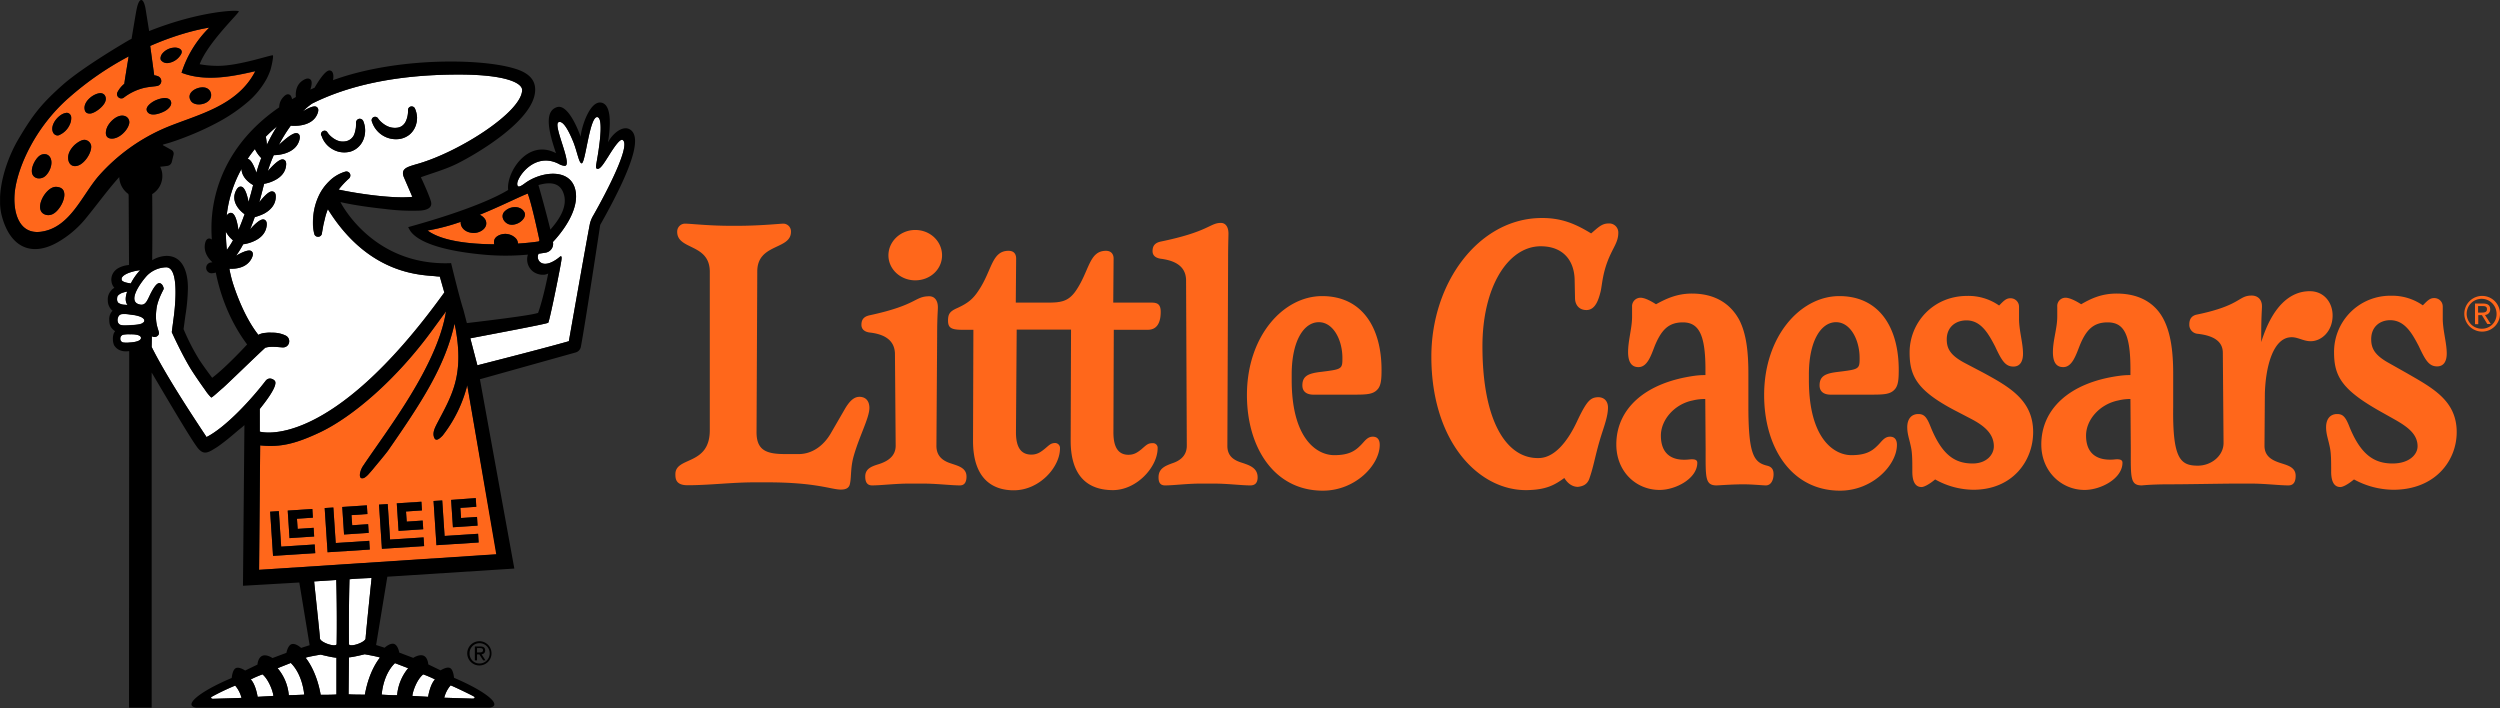 <svg xmlns="http://www.w3.org/2000/svg" viewBox="0 0 1380.02 390.85"><rect x="0" y="0" width="1380.02" height="390.85" fill="#333333" stroke="none"/><defs><clipPath id="logo_svg__a" transform="translate(.02 -.05)"><path d="M372.8 120.4H1380V271H372.8z" style="fill: none;"></path></clipPath><clipPath id="logo_svg__b" transform="translate(.02 -.05)"><path d="M0 0h350.6v390.7H0z" style="fill: none;"></path></clipPath></defs><g style="clip-path: url(&quot;#logo_svg__a&quot;);"><path d="M1370 163.4a9.85 9.85 0 1 0 10 9.8 9.86 9.86 0 0 0-10-9.8m0 18.1a8.25 8.25 0 1 1 8.1-8.3 8 8 0 0 1-8.1 8.3m4.6-10.7c0-2.2-1.3-3.2-4-3.2h-4.4V179h1.8v-5h2l3 4.9h1.9l-3.2-5a3 3 0 0 0 2.9-3.1m-6.7 1.7V169h2.4c2 0 2.5.6 2.5 1.7 0 1.3-.7 1.9-2.8 1.9h-2.1Zm-728.9 75c0 10.3-11.5 23.1-24.7 23.1-12.1 0-23.3-5.9-23.3-27.3l.2-61.3h-30l-.4 56.7c0 8.3 2.8 12.3 8.5 12.3 3.2 0 5.1-1.4 6.9-2.8 2.8-2.2 3.6-3.6 6.3-3.6a2.73 2.73 0 0 1 2.6 3c0 10.3-11.3 23.1-25.5 23.1-11.3 0-22.5-5.9-22.5-27.3l.2-61.3h-6.1c-6.3 0-7.9-1.2-7.9-5.1 0-3.6 1-5.1 5.1-6.9 5.7-2.6 8.7-4.9 11.9-9.9 7.3-10.9 7.1-21.7 16.4-21.7 3 0 4.2 1.8 4.2 4.3l-.2 24.3h17.2c7.5 0 11.9-.4 16.2-6.9 7.3-10.9 7.1-21.7 16.4-21.7 2.6 0 4.2 1.6 4.2 4.3l-.2 24.3h21.1c3.2 0 5.1.8 5.1 5.1 0 3.8-.8 9.9-7.1 9.9h-18.8l-.2 56.7c0 8.3 2.8 12.3 8.3 12.3 3.2 0 5.1-1.4 7.1-3 2.8-2.4 3.6-3.4 6.1-3.4a2.56 2.56 0 0 1 2.9 2.8m55.2 16c0 2.6-1 4.5-4 4.5-4.9 0-12.7-1-19.8-1h-8.1c-6.9 0-14.6 1-19.2 1-2.8 0-3.6-1.8-3.6-4.5 0-4.9 3.8-6.3 7.5-7.7 3.8-1.2 8.1-3.8 8.1-9.7l-.4-91.7c-.2-5.1-3-10.1-13.8-11.5-3-.4-4.7-1.8-4.7-4.2s.8-4.5 4.5-5.3c26.7-5.5 27.1-10.3 33.2-10.3 2.6 0 4.2 2.2 4.2 5.9 0 2-.2 5.5-.2 15.4l-.4 101.8c0 5.5 3.4 7.9 8.1 9.3 3.8 1.3 8.6 2.7 8.6 8M490.4 141c0-7.7 6.7-14 14.8-14 8.3 0 14.8 6.3 14.8 14s-6.5 13.8-14.8 13.8c-8.1 0-14.8-6.1-14.8-13.8M740 202.8c1-1 1-2.8 1-5.1 0-10.1-5.1-19.8-13-19.8-8.3 0-15 10.3-15 28.9v3c0 32.6 14 41.5 23.5 41.5 7.5 0 11.1-2 14.2-5.1 2.4-2.2 3.8-5.1 7.1-5.1 2.8 0 3.8 2 3.8 4.5 0 11.1-13.4 25.3-31.4 25.3-26.9 0-41.9-23.9-41.9-52.8 0-32.4 20-54.6 41.5-54.6 22.1 0 32.8 17.4 32.8 40.7 0 4.7-.2 8.1-1.8 10.3-2.6 3.4-6.3 3.4-14.8 3.4h-21c-3.6 0-6.1-1.6-6.1-5.1 0-5.3 3.4-6.7 10.5-7.5 7.3-.9 9.4-1.3 10.6-2.5m-260.1 22.4c0 5.5-5.5 15.4-8.7 26.7-1.8 6.5-1.2 11.3-2 15-.4 2.4-2 3.4-5.1 3.4-5.3 0-13.4-4-40.7-4h-6.9c-12.5 0-24.9 1.6-37 1.6-6.5 0-6.7-3.6-6.7-6.1 0-9.9 19-4.5 19-24.3v-87.4c0-15.8-18-11.9-18-22.1a4.35 4.35 0 0 1 4.2-4.5c3.4 0 12.8 1.2 25.7 1.2h3c13 0 24.1-1.2 25.7-1.2a4.29 4.29 0 0 1 4.2 4.5c0 10.1-18.6 6.3-18.6 21.9l-.4 88.2c-.2 10.5 5.3 12.6 15.8 12.6h7.5c7.3 0 13.6-4.5 17.6-11.3l8.1-14c3.2-5.3 5.7-6.3 7.9-6.3 4.2.1 5.4 3.3 5.4 6.1m53.6 37.9c0 2.6-.8 4.9-3.6 4.9-4.9 0-13-1-20.2-1h-8.1c-7.3 0-15.4 1-20.2 1-3 0-3.8-2.2-3.8-4.9 0-4.5 3.8-5.7 7.7-6.9 4.2-1.4 9.1-4 9.1-10.1l-.4-51c-.2-5.1-3-10.3-14-11.5-3-.4-4.5-2-4.5-4.2 0-2.4.8-4.5 4.5-5.3 26.5-5.7 24.7-10.5 33-10.5 2.8 0 4.7 2.2 4.7 6.1 0 2-.4 5.5-.4 15.4l-.4 61.1c0 5.7 3.6 8.3 8.1 9.7 3.7 1.3 8.5 2.3 8.5 7.2m588.8-24.5c0 15.8-11.3 31.8-33 31.8a43.82 43.82 0 0 1-21.1-5.7c-3.6 3-6.3 4.2-7.5 4.2-4 0-5.1-4-5.1-8.5 0-6.1 0-10.3-.8-13.8-.8-4-2-6.9-2-10.7 0-4.7 2.4-7.3 6.1-7.3 3 0 4.5 1.4 6.5 6.3 6.3 16 13.4 21 23.5 21 7.7 0 11.7-4.9 11.7-9.5 0-6.9-5.3-11.3-12.3-15l-6.9-3.6c-23.1-11.7-27.3-19.8-27.3-33.2 0-16.4 12.9-31.2 31.8-31.2a29.54 29.54 0 0 1 17.6 5.3c2.4-2.4 3.8-4 6.1-4a4.65 4.65 0 0 1 4.9 4.7v6.5c0 6.7 2.2 13.4 2.2 19.4 0 4.2-1.6 7.1-5.3 7.1-4.5 0-6.5-3.4-10.1-11.1-3.6-6.9-7.7-14.4-15.8-14.4-5.9 0-10.9 3.6-10.9 10.5 0 4.9 1.8 8.7 9.9 13l10.1 5.3c14.7 8 27.7 15.3 27.7 32.9m165.3-64.4c0 8.7-6.1 14.2-12.1 14.2-4 0-6.9-2.2-10.5-2.2-10.3 0-14.4 16.4-14.8 31.2l-.2 28.7c0 5.3 3.4 7.7 8.1 9.3 4 1.4 9.1 2.2 9.1 7.3 0 2.8-.8 5.3-4 5.3-4.9 0-13-1-20.4-1h-8.1c-8.3 0-26.5.4-37.4.4-5.5 0-10.9.2-15 .6-6.5 0-6.1-4.3-6.1-20.2l-.2-27.5a27.78 27.78 0 0 0-6.7.8c-10.1 2-17.8 10.5-17.8 19.4 0 9.3 5.3 14 15.4 13.2 3.4-.4 4.7.2 4.7 1.8 0 8.7-11.9 15-20.9 15-12.7 0-23.9-10.1-23.9-25.1 0-19.4 15.4-34.2 43.1-37.9a42.73 42.73 0 0 1 6.1-.4v-3.2c0-19.4-3.6-25.9-12.6-25.9-7.9 0-11.9 4.2-15.4 12.8-2.2 5.7-4.3 11.9-9.1 11.9-3.9 0-5.7-2.8-5.7-8.3 0-6.5 2.4-13.2 2.4-19.6v-5.5a4.56 4.56 0 0 1 4.7-4.9c1.8 0 5.1 1.4 8.5 3.6 5.5-3.2 11.3-5.9 19.6-5.9 12.6 0 21.3 5.3 25.9 14.2 4 7.7 5.3 18 5.3 30v18.2c-.4 28.9 4 32.6 13.6 32.6 7.5 0 14.2-5.5 14.2-12.5l-.4-49.8c0-4.7-2.8-9.3-14-10.5a5 5 0 0 1-4.5-5.3c0-2.4 1-4.7 4.2-5.3 24.5-5.1 22.7-10.5 30.2-10.5 3.4 0 5.7 2.2 5.7 5.9 0 2.2-.4 5.7-.4 15.6v4.2c6.1-19.8 16-28.1 26.7-28.1 7.7-.1 12.7 6 12.7 13.4m-469.3 17c0 41.9 13.6 62.1 31 61.7 8.5 0 15.8-8.7 21.1-20 5.5-11.7 7.5-13.4 11.7-13.6 3.6 0 5.5 2.4 5.5 5.7 0 4.2-1.6 8.9-3.4 14.4-3.6 11.3-4.2 17.2-6.9 24.9-1.2 3.4-3.8 4.2-6.3 4.5-2.2 0-5.1-1-7.5-4.9-5.5 4-10.1 6.5-20.6 6.7-26.5.4-52.8-26.5-52.8-73.7 0-40.9 26.1-75.9 60.1-76.5 11.1-.2 18.8 2.8 28.1 8.5 4-3.4 5.9-5.5 9.7-5.5a5 5 0 0 1 5.3 5.1c0 5.3-2.8 7.9-5.7 15.2-3 7.7-3.2 13.2-4 17-1.2 4.9-3 10.5-7.9 10.5-4 0-6.3-2.8-6.3-6.7l-.2-9.9c-.2-11.1-6.7-18.8-19.2-18.6-17.7.4-31.7 22.5-31.7 55.2m537.8 47.4c0 15.8-11.9 31.8-35 31.8a46.16 46.16 0 0 1-21.7-5.7c-3.6 3-6.3 4.2-7.5 4.2-4 0-5.1-4-5.1-8.5 0-6.1 0-10.3-.8-13.8-.8-4-2-6.9-2-10.7 0-4.7 2.4-7.3 6.1-7.3 3 0 4.5 1.4 6.5 6.3 6.3 16 13.8 21 24.1 21 9.1 0 13.8-4.9 13.8-9.5 0-6.7-5.5-10.7-12.3-14.6l-7.3-4.1c-22.1-12.3-26.5-19.8-26.5-33.2a31 31 0 0 1 31.4-31.2 29.54 29.54 0 0 1 17.6 5.3c2.4-2.4 3.8-4 6.1-4a4.65 4.65 0 0 1 4.9 4.7v6.5c0 6.7 2.2 13.4 2.2 19.4 0 4.2-1.6 7.1-5.3 7.1-4.5 0-6.5-3.4-10.1-11.1-3.6-6.9-7.7-14.4-15.8-14.4-5.7 0-10.5 3.6-10.5 10.5 0 4.9 1.8 8.7 9.5 13l10.1 5.7c14.4 8.3 27.6 15.2 27.6 32.6m-330.6-35.8c1-1 1-2.8 1-5.1 0-10.1-5.1-19.8-13-19.8-8.3 0-15 10.3-15 28.9v3c0 32.6 14 41.5 23.5 41.5 7.5 0 11.1-2 14.2-5.1 2.4-2.2 3.8-5.1 7.1-5.1 2.8 0 3.8 2 3.8 4.5 0 11.1-13.4 25.3-31.4 25.3-26.9 0-41.9-23.9-41.9-52.8 0-32.4 20-54.6 41.5-54.6 22.1 0 32.8 17.4 32.8 40.7 0 4.7-.2 8.1-1.8 10.3-2.6 3.4-6.3 3.4-14.8 3.4h-21c-3.6 0-6.1-1.6-6.1-5.1 0-5.3 3.4-6.7 10.5-7.5 7.4-.9 9.4-1.3 10.6-2.5M979 261.9c0 2.8-1.2 6.1-4.3 6.1-1.4 0-7.7-.6-12.1-.6-5.7 0-11.1.4-15 .6-6.5 0-6.1-4.3-6.1-20.2l-.2-27.5a28.3 28.3 0 0 0-6.9.8c-10.1 2-17.6 10.7-17.6 19.4 0 9.3 5.1 14.2 15.4 13.2 3.4-.4 4.7.2 4.7 1.8 0 8.7-11.9 15-20.8 15-13 0-23.9-10.1-23.9-25.1 0-19.2 15.2-34 43.1-37.9a42.73 42.73 0 0 1 6.1-.4v-3.2c0-19.4-3.8-25.9-12.5-25.9-8.1 0-11.9 4.5-15.4 12.8-2.2 5.7-4.2 11.9-9.1 11.9-3.8 0-5.7-2.8-5.7-8.3 0-6.5 2.2-13.2 2.2-19.6v-5.5a4.66 4.66 0 0 1 4.7-4.9c2 0 5.1 1.4 8.5 3.6 5.5-3 11.5-5.9 19.8-5.9 12.7 0 21.2 5.5 26.1 14.4 4 7.7 5.1 17.8 5.1 29.8v18c0 26.7 3 31 10.3 32.8 3 .7 3.6 2.6 3.6 4.8" transform="translate(.02 -.05)" style="fill: rgb(255, 103, 27);"></path></g><g style="clip-path: url(&quot;#logo_svg__b&quot;);"><g style="clip-path: url(&quot;#logo_svg__b&quot;);"><path d="m143 314.6.6-68.7c11.3 1.2 19.8-1 33-7.2 18.1-8.6 42.4-29.3 62.5-57.1l7.1-9.7c-4.8 30.1-32.5 65.5-45.5 84.9a11.75 11.75 0 0 0-2 4.6c-.1.8-.2 2.2.7 2.6a2.39 2.39 0 0 0 2-.4 11.5 11.5 0 0 0 2.3-2.1c.9-1 1.7-1.9 2.5-2.9 2.7-3.3 5.3-6.3 7.9-9.7 18.6-26.8 31.5-46.5 36.8-70.2.2.8.3 1.6.5 2.4 4.9 26.7-2.2 37.5-10.4 53.2-1 2-2.1 4.3-1.6 6.5.7 2.9 2.3 2.4 4.9-.3a74.41 74.41 0 0 0 13.6-27.8l16.3 93.4Zm90.6-22.4-.3-4.8-8.8.6-.4-5.6 8.8-.6-.3-4.8-13.6.9 1 15.2Zm-18.3 5.7-1.3-19.6-4.8.3 1.6 24.4 23.3-1.5-.3-4.8Zm28.8-21.6-4.8.3 1.6 24.4 23.3-1.5-.3-4.8-18.5 1.2Zm5.9 14.8 13.6-.9-.3-4.8-8.8.6-.4-5.6 8.8-.6-.3-4.8-13.6 1Zm-46.5 3.1-.3-4.8-8.8.6-.4-5.6 8.8-.6-.3-4.8-13.6.9 1 15.2Zm-48.3 7.6-1.3-19.6-4.8.3 1.6 24.4 23.3-1.5-.3-4.8Zm18.2-5.6-.3-4.8-8.8.6-.4-5.6 8.8-.6-.3-4.8-13.6.9 1 15.2Zm11.9 3.6-1.3-19.6-4.8.3 1.6 24.4 23.3-1.5-.3-4.8Zm100.6-165.3a4.34 4.34 0 0 0-1.3-3 8.27 8.27 0 0 0-4.9-2.3c-2.6-.3-6.7 1-7 4a4.73 4.73 0 0 0 .1 1.7c-13.5-.1-28.8-1.7-36.8-7.6a112.75 112.75 0 0 0 18.3-4.8 4.83 4.83 0 0 0 .8 3.1c1.6 2.5 5.1 3.4 7.9 2.9 2.2-.4 4.7-1.9 5.3-4.2a4.21 4.21 0 0 0-.9-3.7 7.27 7.27 0 0 0-2.6-2c12-4.9 22.4-10.2 26.5-11.7 2.1 5.4 5.5 21.3 6.4 25.4a.81.81 0 0 1-.8 1.1c-2 .3-6 .8-11 1.1m1.8-19.2a6.63 6.63 0 0 0-3.9-.9 8.15 8.15 0 0 0-5.1 2.2c-2.2 2-1.4 5 .9 6.6 1.9 1.4 4.5 1 6.5 0s4.3-3.3 3.5-5.7a5.1 5.1 0 0 0-1.9-2.2M114 48.7c-3.8-1.7-11.6 1.9-8.9 6.7a4.61 4.61 0 0 0 3.5 2.2c2.5.4 5.8-.5 7.3-2.7a4.36 4.36 0 0 0-.2-5 5.91 5.91 0 0 0-1.7-1.2m-29.4 7.4c-1.8 1.1-5 3.5-3.1 5.9s6.6.8 8.8-.3c1.9-.8 5-3.3 4-5.7a2.37 2.37 0 0 0-1.1-1.3c-2.3-1.3-6.8.3-8.6 1.4m11.7-29.7a9.18 9.18 0 0 0-6.8 3.4c-.9 1.2-1.2 2.8-.6 3.6a4.32 4.32 0 0 0 4.1 1.4 9.74 9.74 0 0 0 6.6-4.4c2.1-3-1.2-4.2-3.3-4M59 70.6c-.9 2.3-1.1 5.4 1.9 5.9 4.3.7 9.3-4.1 10.3-7.9a3.59 3.59 0 0 0-2.3-4.5c-3.9-1.3-8.6 3.2-9.9 6.5m-11.5 6.8c-2-.8-5.2 1.6-6.5 2.8-1.9 1.9-3.6 4.5-3.4 7.3.1 2 1.1 3.9 3.2 4.2 4.8.7 10-7.1 9.5-11.2a3.92 3.92 0 0 0-2.8-3.1m-9.8-14.9a2.2 2.2 0 0 0-1.4-.1c-4 .6-9.2 6.9-6.9 11a2.89 2.89 0 0 0 2 1.4 2.54 2.54 0 0 0 1.7-.4 11.13 11.13 0 0 0 5.3-5.4 8.43 8.43 0 0 0 .9-4 2.58 2.58 0 0 0-1.6-2.5m-12 22.8a4.46 4.46 0 0 0-3.7.6c-3.2 2.1-7.3 10.8-1.6 12.5a5.19 5.19 0 0 0 4.5-1.1c2.5-2.1 4.4-6.7 3-9.9a.35.35 0 0 0-.1-.2 3.88 3.88 0 0 0-2.1-1.9m32-32.8a3 3 0 0 0-2.7-1c-3.8.4-9.1 4.8-8.3 8.9a2.65 2.65 0 0 0 1.2 2 3.85 3.85 0 0 0 2.6.2c2.5-.6 7.8-4.4 7.9-7.9a3.6 3.6 0 0 0-.7-2.2M31 103.2c-6-.3-13.4 13.7-5.4 15.5a5.36 5.36 0 0 0 2.8-.2c3.8-1.2 8.1-8.4 6.9-12.5-.4-1.6-1.8-2.7-4.3-2.8m110-63.8c-10 19.5-32.1 24-49.2 31.1a103.42 103.42 0 0 0-37.1 26.4c-9.4 10.7-15.8 28.5-31.6 31-13 2.1-16.2-11.4-14.9-22.4C9.9 91.9 19.5 70.2 38 54a169.43 169.43 0 0 1 33-22.8c-1.1 6.7-2.1 12.7-2.4 15.1a15 15 0 0 0-3.8 4.7 2.32 2.32 0 0 0 .4 2.6 2.38 2.38 0 0 0 2.9.5 30.33 30.33 0 0 1 10.5-5.3c3.3-.9 6.9-1 8.1-1.3a2.76 2.76 0 0 0 2.3-2.4 2.86 2.86 0 0 0-1.9-3 8.3 8.3 0 0 0-2-.5l-2.2-16.2c18.9-8.3 32.6-10.1 32.6-10.1a60.87 60.87 0 0 0-15.3 24.9c14 5.5 30.2 1.5 40.8-.8" transform="translate(.02 -.05)" style="fill: rgb(255, 103, 27);"></path></g><g style="clip-path: url(&quot;#logo_svg__b&quot;);"><path d="M117.5 385.8c-.8 0-1.4-.6-.7-1.1a132.46 132.46 0 0 1 13-6.2 16.45 16.45 0 0 1 3.5 6.8l-15.8.5m131.2-7.4c.1-.2 11.8 5.4 13 6.2.7.5.1 1.1-.7 1.1l-15.8-.5a16.45 16.45 0 0 1 3.5-6.8M152.9 69.8a95.41 95.41 0 0 0-5.6 10.2 33 33 0 0 0-.6-4.5c1.9-1.9 3.9-3.8 6.2-5.7m-12.2 12.5a17.14 17.14 0 0 0 3.5 5 76.84 76.84 0 0 0-2.7 8.1c-1.9-5.7-3.6-7.4-4.8-7.7a62.46 62.46 0 0 1 4-5.4m-7.4 11c.1 4.1 3.4 7.2 6.4 8.9-.8 3.4-1.7 6.4-2.5 9.3-1.3-6.4-2.8-8.2-4-8.4s-2.1.5-2.9 2.1c-2.9 5.6 1.2 10.6 4.7 13.1-1.2 3.3-2.3 6.2-3.4 8.7-1-7.1-2.5-9.1-3.8-9.4q-1.5-.3-2.7 1.5a68.35 68.35 0 0 1 8.2-25.8m-8.2 43.5c-.3-3-.4-6-.5-9a15.08 15.08 0 0 0 4 4.9 44.78 44.78 0 0 1-3.4 5.3c0-.4-.1-.8-.1-1.2m-52.9 19.7c-.7-.1-3.5-.4-4.7-1.4-.6-.4-.4-1.6 0-2.1 1.6-2.2 7-3.5 9.9-3.8a29.33 29.33 0 0 0-5.2 7.3m-2 4.5a12.91 12.91 0 0 0-2.1.5 6.5 6.5 0 0 0-2.9 1.6 2 2 0 0 0-.5.9 4.89 4.89 0 0 0-.1 1.3 4.15 4.15 0 0 0 .3 1.3 2 2 0 0 0 .6.7 6.66 6.66 0 0 0 3 .9 11.48 11.48 0 0 0 1.9.1c-1.6-1.9-1-4.9-.2-7.3m1.5 28.1a15 15 0 0 1-3.7 0 2 2 0 0 1-1.6-2.1 2.1 2.1 0 0 1 1.7-2.2 16.92 16.92 0 0 1 3.7-.2s6-.3 6 2-6.1 2.5-6.1 2.5m7.9-12.2a1.25 1.25 0 0 0-.6-1.1 5.26 5.26 0 0 0-2-1.1 19.73 19.73 0 0 0-2.6-.7 6.75 6.75 0 0 0-1.4-.2l-1.5-.2-2.9-.3c-1.4-.1-2.7 0-3.4 1.4s-.7 3.9 1.1 4.6a7.55 7.55 0 0 0 2.3.3c.9 0 1.9 0 2.9-.1l1.6-.1a7.57 7.57 0 0 0 1.5-.1 20.24 20.24 0 0 0 2.6-.4 3.8 3.8 0 0 0 1.8-.9c.5-.2.6-.5.6-1.1m62.6 207.8c-.4-2.3-1.5-7.2-3.8-9.6a56.6 56.6 0 0 1 6.5-2.8c3.5 3 5.8 9.5 6 11.9Zm17.2-.9a26.53 26.53 0 0 0-6.2-14.9l7.3-2.9c6.7 6.6 7.4 17.5 7.4 17.5s-6.2.3-8.5.3m26.4-.4c-2.1.2-7.3.2-8.8.2-2.4-13.7-8.3-20.4-8.3-20.4-.1-.4 8.3-1.8 8.3-1.8s6.8 1.7 8.7 1.7v20.3Zm0-27.7c-.7 1.8-9.2-1.1-9.2-3.3 0-1.4-3.1-29.8-3.2-31.4l12.2-.8c.3 10.3.4 25.3.2 35.5m47.8 16.6a56.6 56.6 0 0 1 6.5 2.8c-2.3 2.4-3.4 7.3-3.8 9.6l-8.7-.5c.2-2.4 2.4-9 6-11.9m-15.6-6.2 7.3 2.8a27 27 0 0 0-6.1 14.9c-2.3.1-8.5-.3-8.5-.3s.5-10.8 7.3-17.4m-8.3-3s-5.9 6.7-8.3 20.4c-1.5 0-6.9 0-9-.2l.2-20.4c1.9 0 8.7-1.7 8.7-1.7s8.5 1.5 8.4 1.9m-16.8-43.3c2.9-.3 9.2-.6 12.2-.7 0 0-3.3 31.8-3.3 33.3 0 2.2-8.5 5.1-9.2 3.3-.1-10.3 0-25.6.3-35.9m134.7-201a17.23 17.23 0 0 0-1.9 4.4c-.8 3.3-11.7 65.2-11.7 65.2s-10.1 3-50.5 13.3l-3.9-14.9c14-2.7 42.4-8 43-8.6s5-21.9 6.9-32.2c.3-1.9 1.2-5.7-.6-4.1-2.7 2.3-8.2 5.7-11.2 2.4a3.81 3.81 0 0 1-.4-4.2q2.1-.3 3.9-.6a4.94 4.94 0 0 0 4-5.9c4.2-4.4 15.4-17.9 12.2-29.4s-19-9.5-27.9-2.8c-3.1 2.3-3.5 1.6-3.8 1.2a2.54 2.54 0 0 1-.2-1.2c.2-4 9.8-17.6 22.9-10.9a8.06 8.06 0 0 0 3.3 1.1c4.7 0-6.7-22.6-3.4-24.1 2.5-1.1 5.6 4.6 8.2 11 2.2 5.6 3.1 11.8 4.6 11.7 2.1-.2 4.4-26.4 8.7-25.5 4 .9-.1 22.6-.5 25s-.5 3.3.3 3.5c1.6.6 3.8-3.1 6.3-7 3.6-5.8 6.6-9.9 7.9-8.8 4.3 3.1-8.7 28.2-16.2 41.4M177.5 75a13 13 0 0 0 5.7 7.2 12.77 12.77 0 0 0 4.7 1.8 13.6 13.6 0 0 0 5.3-.2A11.09 11.09 0 0 0 198 81a11.33 11.33 0 0 0 2.8-4.5 13.49 13.49 0 0 0-.1-9.1l-.1-.4a2.17 2.17 0 0 0-2-1.4 2.09 2.09 0 0 0-2 2.1 17.07 17.07 0 0 1-1 6.5 6.26 6.26 0 0 1-4.1 3.7 8.18 8.18 0 0 1-5.9-.6 12.71 12.71 0 0 1-2.7-1.8 10.67 10.67 0 0 1-2.2-2.5 1.76 1.76 0 0 0-2.1-.7 2 2 0 0 0-1.3 2.4ZM114 241.3c-9.3-14-22.7-34.5-30.3-49.7v-.6l.1-5.4c.1.1.2.1.3.2a2.59 2.59 0 0 0 3.4-1c1.1-1.9-2.5-4.5-1.1-14.6.7-5 3.9-10.3 3.9-10.6a1.41 1.41 0 0 0-.1-.9 5.17 5.17 0 0 0-.6-1.3 2.34 2.34 0 0 0-.7-.7c-.9-.7-2.3-1-5.3 4.5-2.3 4.3-3 8.1-7 6.8-6.8-2.1 2.4-13.6 4.6-15.9a15.53 15.53 0 0 1 10.5-4.5c6.4 0 5.5 16.3 4.4 25.9-.2 1.6-1.3 9.9-1.3 9.9s5.3 11.7 10.2 19.8c1.5 2.5 5.3 8.1 8.2 12.1a24.68 24.68 0 0 0 3.4 4.2c.8-.2 4.8-4 6.4-5.3 2-1.7 19.5-18.7 23.4-22.2.2-.1.6-.1.8-.2s.7-.1 1.1-.2a20.08 20.08 0 0 1 2.5-.1c1.7 0 3.3.2 4.8.3h.4a3.3 3.3 0 0 0 3.3-1.9 3.47 3.47 0 0 0-1.6-4.6 16.43 16.43 0 0 0-6.7-1.6c-1.2 0-2.3-.1-3.5 0-.6.1-1.3.1-2 .2a12.88 12.88 0 0 0-2.1.6c-.3.1-.5.3-.8.4-8.7-11-13.8-27.5-14.5-30-.6-2.1-1.1-4.3-1.5-6.5h.7a20.93 20.93 0 0 0 2.4-.1c4.7-.5 7.9-2.7 9.4-6.1.7-1.6.6-2.7-.2-3.4-.5-.4-1.8-1.5-8.6 2.4a49.56 49.56 0 0 0 3.9-6.3 21.23 21.23 0 0 0 5.9-1.7c4.3-1.9 6.7-4.9 7.1-8.7.2-1.7-.3-2.8-1.3-3.2-.6-.2-2.3-.9-7.9 5.4.9-2.1 1.7-4.3 2.6-6.8a28.31 28.31 0 0 0 5.1-1.9c4.1-2.2 6.4-5.4 6.5-9.1.1-1.7-.4-2.8-1.5-3.1-.7-.2-2.4-.7-7.6 5.9.8-2.8 1.6-5.9 2.4-9.1.1-.4.2-.7.3-1.1a18.63 18.63 0 0 0 4.9-1.5c4.3-1.9 6.8-4.8 7.2-8.6.2-1.7-.2-2.8-1.2-3.2-.7-.3-2.5-1-8.9 6.3a81.14 81.14 0 0 1 3.3-8.8 21.75 21.75 0 0 0 6-.9c4.5-1.4 7.3-4 8.2-7.7.4-1.7.1-2.8-.8-3.3-.7-.4-2.5-1.4-10.6 6.3a83.44 83.44 0 0 1 6.6-10.7 13.47 13.47 0 0 0 2.2.1 22.56 22.56 0 0 0 3.5-.3c4.6-.8 7.8-3 9.1-6.6.6-1.6.5-2.8-.4-3.4-.5-.4-1.8-1.3-7.7 2.3a34.88 34.88 0 0 1 5.1-4.3c19.2-9.6 45.3-15.9 80.1-16 27.2-.1 35.8 4.8 35.8 8.5 0 12.2-35.5 34.8-58.7 41.1-4.9 1.5-8.8 2.4-6.3 7.7l4.4 10.2c-10.3 1.2-30.6-1.8-40.7-4a46.37 46.37 0 0 1 5.7-6.1l.1-.1a2.26 2.26 0 0 0 .6-2.2 2.19 2.19 0 0 0-2.7-1.5 20.57 20.57 0 0 0-4.8 2.1 19.93 19.93 0 0 0-4.2 3.3 27.13 27.13 0 0 0-6 8.7 35.34 35.34 0 0 0-2.7 10 43.49 43.49 0 0 0-.2 5.1 23.14 23.14 0 0 0 .7 5.1 2 2 0 0 0 1.7 1.6 2.09 2.09 0 0 0 2.5-1.7v-.2c.3-1.4.5-2.9.8-4.4s.7-2.9 1-4.3a35.33 35.33 0 0 1 1.5-4.6c23.2 37.4 53.2 36.2 60 37.1.1 0 1 .1 1.8.1l2.5 8.8c-63.8 88.6-101.9 76.8-101.9 76.8v-12.5c1.6-2 10.2-12.5 8.4-15.4-.6-.9-3.2-2.5-5.1-.2-7.6 10-21.8 25.6-32.6 31.1m91.3-174.1a13.91 13.91 0 0 0 15.6 9.5 11.77 11.77 0 0 0 5.2-2.4 11.36 11.36 0 0 0 3.2-4.5 5.64 5.64 0 0 0 .4-1.2l.3-1.2a19.42 19.42 0 0 0 .2-2.4 12.32 12.32 0 0 0-.9-4.4l-.2-.5a2 2 0 0 0-1.9-1.3 2 2 0 0 0-2 2 13.36 13.36 0 0 1-1.3 6.4 6.46 6.46 0 0 1-1.8 2.2 5.65 5.65 0 0 1-2.5 1.1 9.88 9.88 0 0 1-6-.9 12.71 12.71 0 0 1-2.7-1.8 11 11 0 0 1-2.3-2.5 1.93 1.93 0 0 0-3.4 1.7Z" transform="translate(.02 -.05)" style="fill: rgb(255, 255, 255);"></path></g><path d="M108.5 57.6c2.5.4 5.8-.5 7.3-2.7a4.36 4.36 0 0 0-.2-5 4.43 4.43 0 0 0-1.5-1.2c-3.8-1.7-11.6 1.9-8.9 6.7.5 1.3 1.9 1.9 3.3 2.2m125.1 234.6-.3-4.8-8.8.6-.4-5.6 8.8-.6-.3-4.8-13.6.9 1 15.2ZM27.9 87.4a.35.35 0 0 0-.1-.2 3.57 3.57 0 0 0-2.1-1.9 4.46 4.46 0 0 0-3.7.6c-3.2 2.1-7.3 10.8-1.6 12.5a5.19 5.19 0 0 0 4.5-1.1c2.5-2.2 4.4-6.8 3-9.9m187.4 210.5-1.3-19.6-4.8.3 1.6 24.4 23.3-1.5-.3-4.8Zm28.8-21.6-4.8.3 1.6 24.4 23.3-1.5-.3-4.8-18.5 1.2ZM347.7 71.5c-4-2.4-9.6 2.3-12.1 7.1 1.4-8.7 2.2-20.8-3.7-21.9-6.3-1.2-11 13.5-11.4 18.8 0 0-6.3-18.5-13.1-16.3s-5 12.3-.5 25.4c-15.9-8.3-27.6 11.1-26.4 20.3-5.7 3.5-20.6 10.9-54.4 20.3a4.5 4.5 0 0 1-.8.2 5.44 5.44 0 0 0 .4.8c.9 1.6 4.6 11.2 42.2 14.5a131.67 131.67 0 0 0 23.5-.1 8 8 0 0 0-.4 3.4 8.45 8.45 0 0 0 3.3 6 9.29 9.29 0 0 0 6.1 1.7 7.49 7.49 0 0 0 1.6-.4 1.69 1.69 0 0 0 .6-.3s-2.6 13.5-5.6 21.8c-1.8.4-3 1.3-39.3 5.6l-1.9-7.3c-2.4-7.4-6.8-25.8-6.8-25.8-43.5 1.8-61-33.6-61.1-33.7.5.1 8.5 2.1 24.5 3.8a116.5 116.5 0 0 0 19.6.9c2.6-.2 6.5-1 6-4.4-.3-2.2-4.5-11.6-5.7-14 6.6-2.4 13.5-4.3 19.8-7.4 11.1-5.5 43.4-24.4 43.3-41 0-7.5-6.9-10.4-12.4-11.9-18.7-5.3-63.1-5.8-97.2 6-.7.2-1.4.5-2 .7a9.74 9.74 0 0 0 .2-2.4c-.1-1.7-.7-2.7-1.7-2.9-.7-.2-2.8-.6-8.7 9.5-.8.3-1.5.7-2.3 1 1.1-3.3.8-4.9.1-5.5-.8-.8-2-.8-3.5 0-4 2.1-4.9 6-4.6 9.6l-2.1 1.2c-.3-1.5-.8-2.2-1.4-2.5q-1.5-.75-3.3 1.2a8.26 8.26 0 0 0-2.4 5.8c-28.6 19.6-37.5 46-37.4 67 0 2.1.1 4.1.2 6a2.19 2.19 0 0 0-1.5-.6c-1.1.1-1.8.9-2.2 2.6-.8 3.7.6 7.3 4 10.5a1 1 0 0 1-.4.1 3 3 0 0 0-3 2.8 3 3 0 0 0 2.8 3.2h.2a9.79 9.79 0 0 0 2.3-.4c4.1 20.3 12.6 33.4 17.3 39.7-.4.4-11.5 12.5-19.3 18.4-3-4-5.3-7.2-7.2-10.1a121.8 121.8 0 0 1-8.6-16.8c.1-.4.6-4.4 1-7.3a104.45 104.45 0 0 0 1.4-14.9c0-1.1.7-18.2-11.8-18.2a16.08 16.08 0 0 0-7.9 2.4v-2.6c.2-10.9 0-33.9 0-33.9a11.71 11.71 0 0 0 5.6-10 11 11 0 0 0-1.2-5.1c1-.1 2.8-.3 4.1-.5a2.91 2.91 0 0 0 2.3-2.1l1-4.1a2.35 2.35 0 0 0-1.2-2.6l-4.7-2.6v-.3c1.2-.4 2.6-.7 3.8-1.1 4.1-1.3 8.1-2.8 12-4.4a155.48 155.48 0 0 0 15.4-7.3 91.47 91.47 0 0 0 15.1-10.3 45.5 45.5 0 0 0 11-13.3 37.6 37.6 0 0 0 2-4.6c.6-1.8 1.9-7.8 1.4-8.3s-18.5 5.8-30.2 5.8a55 55 0 0 1-10.2-.9c4.6-12.1 21.9-28.3 21.6-29.2S110.5 6 82.3 17.2l-2-12.5c-1.2-6.3-3.5-6.1-4.8 0-.5 2.2-1.6 9.1-2.9 16.8-.3.1-.6.3-.9.4-1.9 1.1-25.6 14.9-37 24.9C23 57.2 18.3 63.1 10.3 76.6 3.5 88-2.6 106.3 1.1 119.7c4.8 17.3 16.6 22 30.5 14.2a55.82 55.82 0 0 0 15-12.4c6.8-8.2 12.6-16.4 19.2-23.7a12 12 0 0 0 5 9.3 3 3 0 0 1 .2 1l.2 36.8v1.4c-.2 0-.5.1-.7.1a14.37 14.37 0 0 0-5.1 1.6 8 8 0 0 0-2.5 2.1 6.86 6.86 0 0 0-1.4 3.4 5.44 5.44 0 0 0 0 1.8 6.69 6.69 0 0 0 .5 1.9 6.19 6.19 0 0 0 1.1 1.7 11.32 11.32 0 0 0-1.3 1 8.12 8.12 0 0 0-1.9 2.9 7.25 7.25 0 0 0-.4 3.2 7 7 0 0 0 .7 3.1 6.67 6.67 0 0 0 1.9 2.5l-.2.2a6.53 6.53 0 0 0-1.6 4.8c0 2.6.6 4.3 2.7 5.9a2.18 2.18 0 0 1 .5.4l-.6.9a8.27 8.27 0 0 0-.6 3.3 9 9 0 0 0 .6 3.4 6.7 6.7 0 0 0 3.3 2.9 8.74 8.74 0 0 0 3.4.6c.6 0 1.1-.1 1.7-.1v1.1l-.1 195.9h12.5V205.7c7.8 13.2 20.2 34.3 24.4 40.2 1 1.5 2.5 3.5 4.4 3.9s4-.9 5.6-1.9a35.06 35.06 0 0 0 4-2.7c2.9-2.1 5.6-4.4 8.3-6.7.9-.8 1.8-1.5 2.8-2.3.2-.1 1.7-1.5 1.7-1.5l-.8 88.7 31.1-1.8 5.7 34.6-4.7 1.5s-2.9-2.7-5.1-2.1h-.1c-2.2.7-2.9 4.8-2.9 4.8l-7.7 2.9s-3.3-2.3-5.7-1.2-2.6 4.8-2.6 4.8l-6.8 3.3s-3.3-2.3-5.2-1.3-2.2 5.4-2.2 5.4c-19.3 8.1-28.5 16.5-17.5 16.5h157.7c11.1 0 1.8-8.4-17.5-16.6 0 0-.3-4.5-2.2-5.4s-5.2 1.3-5.2 1.3l-6.8-3.3s-.2-3.8-2.6-4.8-5.7 1.2-5.7 1.2l-7.7-2.9s-.7-4.1-2.9-4.8-5.2 2.1-5.2 2.1l-4.7-1.5 6.2-37.7 70.1-4.5-19-104.5 52.9-14.8a4.05 4.05 0 0 0 2.8-3c2.4-12.5 10.7-67.4 10.7-67.4 20.7-36.7 22-49.3 16.4-52.7M117.5 385.8c-.8 0-1.4-.6-.7-1.1a132.46 132.46 0 0 1 13-6.2 16.45 16.45 0 0 1 3.5 6.8l-15.8.5m131.2-7.4c.1-.2 11.8 5.4 13 6.2.7.5.1 1.1-.7 1.1l-15.8-.5a16.45 16.45 0 0 1 3.5-6.8m37.2-243.9a4.34 4.34 0 0 0-1.3-3 8.27 8.27 0 0 0-4.9-2.3c-2.6-.3-6.7 1-7 4a4.73 4.73 0 0 0 .1 1.7c-13.5-.1-28.8-1.7-36.8-7.6a112.75 112.75 0 0 0 18.3-4.8 4.83 4.83 0 0 0 .8 3.1c1.6 2.5 5.1 3.4 7.9 2.9 2.2-.4 4.7-1.9 5.3-4.2a4.21 4.21 0 0 0-.9-3.7 7.27 7.27 0 0 0-2.6-2c12-4.9 22.4-10.2 26.5-11.7 2.1 5.4 5.5 21.3 6.4 25.4a.81.81 0 0 1-.8 1.1c-2 .3-6 .8-11 1.1m11.3-32.3c5.3-1.5 11.2-1.9 13.6 3.9 3.5 8.3-3.6 16.7-7 20.7-2.2-8.9-5.2-19.8-6.6-24.6M152.9 69.8a95.41 95.41 0 0 0-5.6 10.2 33 33 0 0 0-.6-4.5c1.9-1.9 3.9-3.8 6.2-5.7m-12.2 12.5a17.14 17.14 0 0 0 3.5 5 76.84 76.84 0 0 0-2.7 8.1c-1.9-5.7-3.6-7.4-4.8-7.7a62.46 62.46 0 0 1 4-5.4m-7.4 11c.1 4.1 3.4 7.2 6.4 8.9-.8 3.4-1.7 6.4-2.5 9.3-1.3-6.4-2.8-8.2-4-8.4s-2.1.5-2.9 2.1c-2.9 5.6 1.2 10.6 4.7 13.1-1.2 3.3-2.3 6.2-3.4 8.7-1-7.1-2.5-9.1-3.8-9.4q-1.5-.3-2.7 1.5a68.35 68.35 0 0 1 8.2-25.8m-8.2 43.5c-.3-3-.4-6-.5-9a15.08 15.08 0 0 0 4 4.9 44.78 44.78 0 0 1-3.4 5.3c0-.4-.1-.8-.1-1.2M54.7 96.9c-9.4 10.7-15.8 28.5-31.6 31-13 2.1-16.2-11.4-14.9-22.4C9.9 91.9 19.5 70.2 38 54a169.43 169.43 0 0 1 33-22.8c-1.1 6.7-2.1 12.7-2.4 15.1a15 15 0 0 0-3.8 4.7 2.32 2.32 0 0 0 .4 2.6 2.38 2.38 0 0 0 2.9.5 30.33 30.33 0 0 1 10.5-5.3c3.3-.9 6.9-1 8.1-1.3a2.76 2.76 0 0 0 2.3-2.4 2.86 2.86 0 0 0-1.9-3 8.3 8.3 0 0 0-2-.5l-2.2-16.2c18.9-8.3 32.6-10.1 32.6-10.1a60.87 60.87 0 0 0-15.3 24.9c13.9 5.4 30.1 1.5 40.7-.9-10 19.5-32.1 24-49.2 31.1a103.32 103.32 0 0 0-37 26.5M67.4 153c1.6-2.2 7-3.5 9.9-3.8a34.11 34.11 0 0 0-5.1 7.3c-.7-.1-3.5-.4-4.7-1.4a1.66 1.66 0 0 1-.1-2.1m-2.7 11a1.62 1.62 0 0 1 .5-.9 6.5 6.5 0 0 1 2.9-1.6 16 16 0 0 1 2.1-.5c-.9 2.4-1.4 5.4.2 7.4-.6 0-1.3-.1-1.9-.1a6.66 6.66 0 0 1-3-.9 1.34 1.34 0 0 1-.6-.7 2.27 2.27 0 0 1-.3-1.3c0-.6.1-1 .1-1.4m7 25.1a15 15 0 0 1-3.7 0 2 2 0 0 1-1.6-2.1 2.1 2.1 0 0 1 1.7-2.2 16.92 16.92 0 0 1 3.7-.2s6-.3 6 2-6.1 2.5-6.1 2.5m7.5-11a4.28 4.28 0 0 1-1.8.9 20.24 20.24 0 0 1-2.6.4c-.5 0-.9.1-1.5.1l-1.6.1c-1 .1-2 .1-2.9.1a7.12 7.12 0 0 1-2.3-.3c-1.8-.7-1.9-3.1-1.1-4.6.7-1.3 2-1.4 3.4-1.4a15 15 0 0 1 2.9.3l1.5.2c.5.1 1 .1 1.4.2a19.73 19.73 0 0 1 2.6.7 5.6 5.6 0 0 1 1.9 1.1 2 2 0 0 1 .6 1.1 1.88 1.88 0 0 1-.5 1.1m34.8 63.2c-9.3-14-22.7-34.5-30.3-49.7v-.6l.1-5.4c.1.1.2.1.3.2a2.59 2.59 0 0 0 3.4-1c1.1-1.9-2.5-4.5-1.1-14.6.7-5 3.9-10.3 3.9-10.6a1.41 1.41 0 0 0-.1-.9 5.17 5.17 0 0 0-.6-1.3 2.34 2.34 0 0 0-.7-.7c-.9-.7-2.4-1-5.3 4.5-2.3 4.3-3 8.1-7 6.8-6.8-2.1 2.4-13.6 4.6-15.9a15.53 15.53 0 0 1 10.5-4.5c6.4 0 5.5 16.3 4.4 25.9-.2 1.6-1.3 9.9-1.3 9.9s5.3 11.7 10.2 19.8c1.5 2.5 5.3 8.1 8.2 12.1a24.68 24.68 0 0 0 3.4 4.2c.8-.2 4.8-4 6.4-5.3 2-1.7 19.5-18.7 23.4-22.2.2-.1.6-.1.8-.2s.7-.1 1.1-.2a20.08 20.08 0 0 1 2.5-.1c1.7 0 3.3.2 4.8.3h.4a3.3 3.3 0 0 0 3.3-1.9 3.47 3.47 0 0 0-1.6-4.6 16.43 16.43 0 0 0-6.7-1.6c-1.2 0-2.3-.1-3.5 0-.6.1-1.3.1-2 .2a12.88 12.88 0 0 0-2.1.6c-.3.1-.5.3-.8.4-8.7-11-13.8-27.5-14.5-30-.6-2.1-1.1-4.3-1.5-6.5h.7a20.93 20.93 0 0 0 2.4-.1c4.7-.5 7.9-2.7 9.4-6.1.7-1.6.6-2.7-.2-3.4-.5-.4-1.8-1.5-8.6 2.4a49.56 49.56 0 0 0 3.9-6.3 21.23 21.23 0 0 0 5.9-1.7c4.3-1.9 6.7-4.9 7.1-8.7.2-1.7-.3-2.8-1.3-3.2-.6-.2-2.3-.9-7.9 5.4.9-2.1 1.7-4.3 2.6-6.8a28.31 28.31 0 0 0 5.1-1.9c4.1-2.2 6.4-5.4 6.5-9.1.1-1.7-.4-2.8-1.5-3.1-.7-.2-2.4-.7-7.6 5.9.8-2.8 1.6-5.9 2.4-9.1.1-.4.2-.7.3-1.1a18.63 18.63 0 0 0 4.9-1.5c4.3-1.9 6.8-4.8 7.2-8.6.2-1.7-.2-2.8-1.2-3.2-.7-.3-2.5-1-8.9 6.3a81.14 81.14 0 0 1 3.3-8.8 21.75 21.75 0 0 0 6-.9c4.5-1.4 7.3-4 8.2-7.7.4-1.7.1-2.8-.8-3.3-.7-.4-2.5-1.4-10.6 6.3a83.44 83.44 0 0 1 6.6-10.7 13.47 13.47 0 0 0 2.2.1 22.56 22.56 0 0 0 3.5-.3c4.6-.8 7.8-3 9.1-6.6.6-1.6.5-2.7-.4-3.4-.5-.4-1.8-1.3-7.7 2.3a34.88 34.88 0 0 1 5.1-4.3c19.2-9.6 45.3-15.9 80.1-16 27.2-.1 35.8 4.8 35.8 8.5 0 12.2-35.5 34.8-58.7 41.1-4.9 1.5-8.8 2.4-6.3 7.7l4.4 10.2c-10.4 1.2-30.6-1.8-40.7-4a46.37 46.37 0 0 1 5.7-6.1l.1-.1a2.26 2.26 0 0 0 .6-2.2 2.19 2.19 0 0 0-2.7-1.5 20.57 20.57 0 0 0-4.8 2.1 19.93 19.93 0 0 0-4.2 3.3 27.13 27.13 0 0 0-6 8.7 32.13 32.13 0 0 0-2.6 10 43.49 43.49 0 0 0-.2 5.1 23.14 23.14 0 0 0 .7 5.1 2 2 0 0 0 1.7 1.6 2.09 2.09 0 0 0 2.5-1.7v-.2c.3-1.4.5-2.9.8-4.4s.7-2.9 1-4.3a35.33 35.33 0 0 1 1.5-4.6c23.2 37.4 53.2 36.2 60 37.1.1 0 1 .1 1.8.1l2.5 8.8c-63.8 88.6-101.9 76.8-101.9 76.8v-12.5c1.6-2 10.2-12.5 8.4-15.4-.6-.9-3.2-2.5-5.1-.2-7.7 10-21.9 25.6-32.7 31.1m28.2 143.4c-.4-2.3-1.5-7.2-3.8-9.6a56.6 56.6 0 0 1 6.5-2.8c3.5 3 5.8 9.5 6 11.9Zm17.2-.9a26.53 26.53 0 0 0-6.2-14.9l7.3-2.9c6.7 6.6 7.4 17.5 7.4 17.5s-6.2.3-8.5.3m26.4-.4c-2.1.2-7.3.2-8.8.2-2.4-13.7-8.3-20.4-8.3-20.4-.1-.4 8.3-1.8 8.3-1.8s6.8 1.7 8.7 1.7v20.3Zm0-27.7c-.7 1.8-9.2-1.1-9.2-3.3 0-1.4-3.1-29.8-3.2-31.4l12.2-.8c.3 10.3.4 25.3.2 35.5m47.8 16.6a56.6 56.6 0 0 1 6.5 2.8c-2.3 2.4-3.4 7.3-3.8 9.6l-8.7-.5c.2-2.4 2.4-9 6-11.9m-15.6-6.2 7.3 2.8a27 27 0 0 0-6.1 14.9c-2.3.1-8.5-.3-8.5-.3s.5-10.8 7.3-17.4m-8.3-3s-5.9 6.7-8.3 20.4c-1.5 0-6.9 0-9-.2l.2-20.4c1.9 0 8.7-1.7 8.7-1.7s8.5 1.5 8.4 1.9m-16.8-43.3c2.9-.3 9.2-.6 12.2-.7 0 0-3.3 31.8-3.3 33.3 0 2.2-8.5 5.1-9.2 3.3-.1-10.3 0-25.6.3-35.9m81-13.8L143 314.6l.6-68.7c11.3 1.2 19.8-1 33-7.2 18.1-8.6 42.4-29.3 62.5-57.1l7.1-9.7c-4.8 30.1-32.5 65.5-45.5 84.9a11.75 11.75 0 0 0-2 4.6c-.1.8-.2 2.2.7 2.6a2.39 2.39 0 0 0 2-.4 11.5 11.5 0 0 0 2.3-2.1c.9-1 1.7-1.9 2.5-2.9 2.7-3.3 5.3-6.3 7.9-9.7 18.6-26.8 31.5-46.5 36.8-70.2.2.8.3 1.6.5 2.4 4.9 26.7-2.2 37.5-10.4 53.2-1 2-2.1 4.3-1.6 6.5.7 2.9 2.3 2.4 4.9-.3a74.41 74.41 0 0 0 13.6-27.8Zm53.7-187.2a17.23 17.23 0 0 0-1.9 4.4c-.8 3.3-11.7 65.2-11.7 65.2s-10.1 3-50.5 13.3l-3.9-14.9c14-2.7 42.4-8 43-8.6s5-21.9 6.9-32.2c.3-1.9 1.2-5.7-.6-4.1-2.7 2.3-8.2 5.7-11.2 2.4a3.81 3.81 0 0 1-.4-4.2q2.1-.3 3.9-.6a4.94 4.94 0 0 0 4-5.9c4.2-4.4 15.4-17.9 12.2-29.4s-19-9.5-27.9-2.8c-3.1 2.3-3.5 1.6-3.8 1.2a2.54 2.54 0 0 1-.2-1.2c.2-4 9.8-17.6 22.9-10.9a8.06 8.06 0 0 0 3.3 1.1c4.7 0-6.7-22.6-3.4-24.1 2.5-1.1 5.6 4.6 8.2 11 2.2 5.6 3.1 11.8 4.6 11.7 2.1-.2 4.4-26.4 8.7-25.5 4 .9-.1 22.6-.5 25s-.5 3.3.3 3.5c1.6.6 3.8-3.1 6.3-7 3.6-5.8 6.6-9.9 7.9-8.8 4.3 3.1-8.7 28.2-16.2 41.4m-39.9-3.5a6.63 6.63 0 0 0-3.9-.9 8.15 8.15 0 0 0-5.1 2.2c-2.2 2-1.4 5 .9 6.6 1.9 1.4 4.5 1 6.5 0s4.3-3.3 3.5-5.7a5.1 5.1 0 0 0-1.9-2.2M250 291.1l13.6-.9-.3-4.8-8.8.6-.4-5.6 8.8-.6-.3-4.8-13.6 1ZM31 103.2c-6-.3-13.4 13.7-5.4 15.5a5.36 5.36 0 0 0 2.8-.2c3.8-1.2 8.1-8.4 6.9-12.5-.4-1.6-1.8-2.7-4.3-2.8m124.2 198.6-1.3-19.6-4.8.3 1.6 24.4 23.3-1.5-.3-4.8Zm48.3-7.6-.3-4.8-8.8.6-.4-5.6 8.8-.6-.3-4.8-13.6.9 1 15.2Zm-30.1 2-.3-4.8-8.8.6-.4-5.6 8.8-.6-.3-4.8-13.6.9 1 15.2ZM177.5 75a13 13 0 0 0 5.7 7.2 12.77 12.77 0 0 0 4.7 1.8 13.6 13.6 0 0 0 5.3-.2A11.09 11.09 0 0 0 198 81a11.33 11.33 0 0 0 2.8-4.5 13.49 13.49 0 0 0-.1-9.1l-.2-.4a2.17 2.17 0 0 0-2-1.4 2.09 2.09 0 0 0-2 2.1 17.07 17.07 0 0 1-1 6.5 6.26 6.26 0 0 1-4.1 3.7 8.18 8.18 0 0 1-5.9-.6 12.71 12.71 0 0 1-2.7-1.8 10.67 10.67 0 0 1-2.2-2.5 1.76 1.76 0 0 0-2.1-.7 2 2 0 0 0-1.3 2.4Zm27.8-7.8a13.91 13.91 0 0 0 15.6 9.5 11.77 11.77 0 0 0 5.2-2.4 11.36 11.36 0 0 0 3.2-4.5 5.64 5.64 0 0 0 .4-1.2l.3-1.2a19.42 19.42 0 0 0 .2-2.4 14.94 14.94 0 0 0-.9-4.4l-.2-.5a2 2 0 0 0-1.9-1.3 2 2 0 0 0-2 2 13.36 13.36 0 0 1-1.3 6.4 6.46 6.46 0 0 1-1.8 2.2 5.65 5.65 0 0 1-2.5 1.1 9.78 9.78 0 0 1-6-.9 12.71 12.71 0 0 1-2.7-1.8 11 11 0 0 1-2.3-2.5 1.93 1.93 0 0 0-3.4 1.7Zm-20 232.6-1.3-19.6-4.8.3 1.6 24.4 23.3-1.5-.3-4.8ZM94.3 56a2.37 2.37 0 0 0-1.1-1.3c-2.3-1.4-6.8.3-8.6 1.4s-5 3.5-3.1 5.9 6.6.8 8.8-.3c1.9-.8 5-3.3 4-5.7M47.5 77.4c-2-.8-5.2 1.6-6.5 2.8-1.9 1.9-3.6 4.5-3.4 7.3.1 2 1.1 3.9 3.2 4.2 4.8.7 10-7.1 9.5-11.2a3.92 3.92 0 0 0-2.8-3.1M55 51.5c-3.8.4-9.1 4.8-8.3 8.9a2.65 2.65 0 0 0 1.2 2 3.85 3.85 0 0 0 2.6.2c2.5-.6 7.8-4.4 7.9-7.9a3.6 3.6 0 0 0-.7-2.2 3 3 0 0 0-2.7-1m13.9 12.6c-4-1.3-8.6 3.2-9.9 6.5-.9 2.3-1.1 5.4 1.9 5.9 4.3.7 9.3-4.1 10.3-7.9a3.59 3.59 0 0 0-2.3-4.5m24.2-29.3a9.74 9.74 0 0 0 6.6-4.4c2-3-1.4-4.2-3.4-4.1a9.18 9.18 0 0 0-6.8 3.4c-.9 1.2-1.2 2.8-.6 3.6a4.33 4.33 0 0 0 4.2 1.5M39.3 65a2.74 2.74 0 0 0-1.6-2.5 2.2 2.2 0 0 0-1.4-.1c-4 .6-9.2 6.9-6.9 11a2.89 2.89 0 0 0 2 1.4 2.54 2.54 0 0 0 1.7-.4 11.13 11.13 0 0 0 5.3-5.4 8.16 8.16 0 0 0 .9-4" transform="translate(.02 -.05)" style="clip-path: url(&quot;#logo_svg__b&quot;);"></path><path d="M264.7 354a6.7 6.7 0 1 1-6.8 6.7 6.72 6.72 0 0 1 6.8-6.7m0 1.1a5.45 5.45 0 0 0-5.5 5.6 5.39 5.39 0 0 0 5.5 5.6 5.6 5.6 0 0 0 0-11.2m-1.4 9.5h-1.2v-7.7h3c1.8 0 2.7.7 2.7 2.2a2 2 0 0 1-2 2.1l2.2 3.4h-1.3l-2.1-3.3h-1.3v3.3Zm0-4.4h1.4c1.4 0 1.9-.4 1.9-1.3 0-.7-.4-1.1-1.7-1.1h-1.6v2.4Z" transform="translate(.02 -.05)" style="clip-path: url(&quot;#logo_svg__b&quot;);"></path></g></svg>